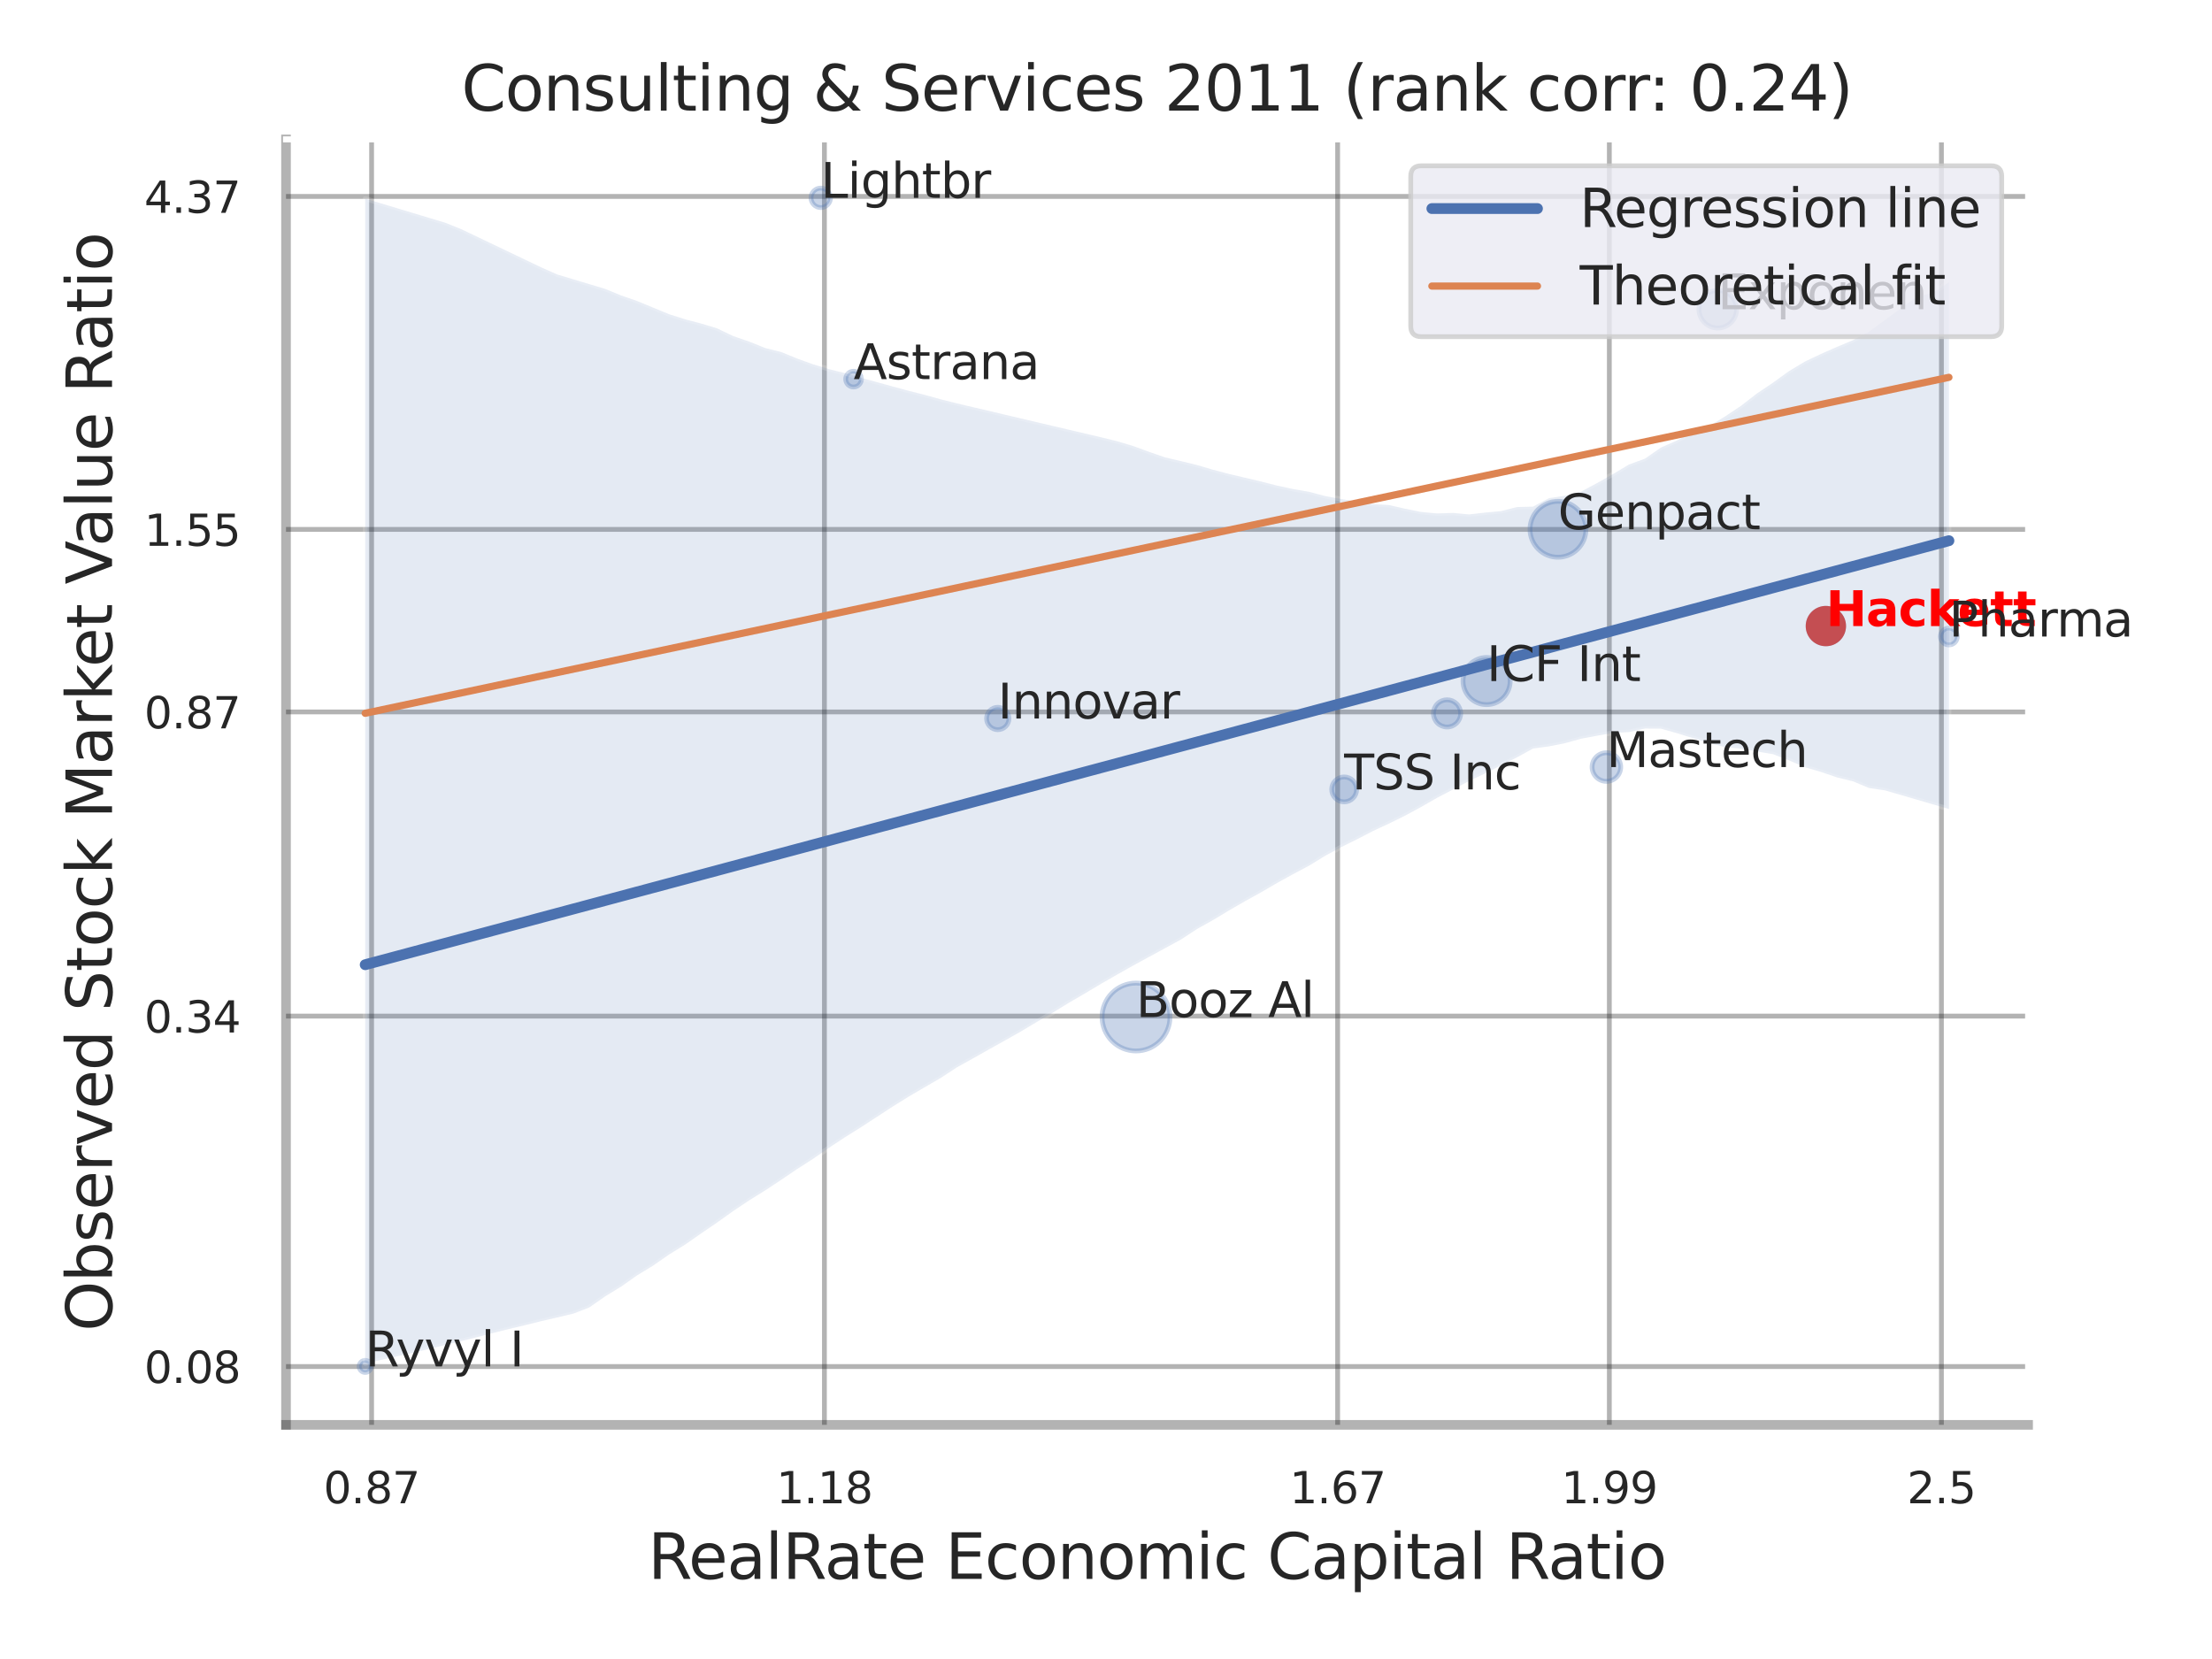 <?xml version="1.0" encoding="utf-8" standalone="no"?>
<!DOCTYPE svg PUBLIC "-//W3C//DTD SVG 1.1//EN"
  "http://www.w3.org/Graphics/SVG/1.1/DTD/svg11.dtd">
<svg xmlns:xlink="http://www.w3.org/1999/xlink" width="460.8pt" height="345.6pt" viewBox="0 0 460.8 345.6" xmlns="http://www.w3.org/2000/svg" version="1.1">
 <defs>
  <style type="text/css">*{stroke-linejoin: round; stroke-linecap: butt}</style>
 </defs>
 <g id="figure_1">
  <g id="patch_1">
   <path d="M 0 345.6 
L 460.8 345.6 
L 460.8 0 
L 0 0 
z
" style="fill: #ffffff"/>
  </g>
  <g id="axes_1">
   <g id="patch_2">
    <path d="M 59.58 296.82 
L 422.493 296.82 
L 422.493 29.04 
L 59.58 29.04 
z
" style="fill: #ffffff"/>
   </g>
   <g id="matplotlib.axis_1">
    <g id="xtick_1">
     <g id="line2d_1">
      <path d="M 77.409 296.82 
L 77.409 29.04 
" clip-path="url(#p61029abefb)" style="fill: none; stroke: #000000; stroke-opacity: 0.3; stroke-linecap: round"/>
     </g>
     <g id="text_1">
      <!-- 0.87 -->
      <g style="fill: #262626" transform="translate(67.39 313.159) scale(0.09 -0.09)">
       <defs>
        <path id="DejaVuSans-30" d="M 2034 4250 
Q 1547 4250 1301 3770 
Q 1056 3291 1056 2328 
Q 1056 1369 1301 889 
Q 1547 409 2034 409 
Q 2525 409 2770 889 
Q 3016 1369 3016 2328 
Q 3016 3291 2770 3770 
Q 2525 4250 2034 4250 
z
M 2034 4750 
Q 2819 4750 3233 4129 
Q 3647 3509 3647 2328 
Q 3647 1150 3233 529 
Q 2819 -91 2034 -91 
Q 1250 -91 836 529 
Q 422 1150 422 2328 
Q 422 3509 836 4129 
Q 1250 4750 2034 4750 
z
" transform="scale(0.016)"/>
        <path id="DejaVuSans-2e" d="M 684 794 
L 1344 794 
L 1344 0 
L 684 0 
L 684 794 
z
" transform="scale(0.016)"/>
        <path id="DejaVuSans-38" d="M 2034 2216 
Q 1584 2216 1326 1975 
Q 1069 1734 1069 1313 
Q 1069 891 1326 650 
Q 1584 409 2034 409 
Q 2484 409 2743 651 
Q 3003 894 3003 1313 
Q 3003 1734 2745 1975 
Q 2488 2216 2034 2216 
z
M 1403 2484 
Q 997 2584 770 2862 
Q 544 3141 544 3541 
Q 544 4100 942 4425 
Q 1341 4750 2034 4750 
Q 2731 4750 3128 4425 
Q 3525 4100 3525 3541 
Q 3525 3141 3298 2862 
Q 3072 2584 2669 2484 
Q 3125 2378 3379 2068 
Q 3634 1759 3634 1313 
Q 3634 634 3220 271 
Q 2806 -91 2034 -91 
Q 1263 -91 848 271 
Q 434 634 434 1313 
Q 434 1759 690 2068 
Q 947 2378 1403 2484 
z
M 1172 3481 
Q 1172 3119 1398 2916 
Q 1625 2713 2034 2713 
Q 2441 2713 2670 2916 
Q 2900 3119 2900 3481 
Q 2900 3844 2670 4047 
Q 2441 4250 2034 4250 
Q 1625 4250 1398 4047 
Q 1172 3844 1172 3481 
z
" transform="scale(0.016)"/>
        <path id="DejaVuSans-37" d="M 525 4666 
L 3525 4666 
L 3525 4397 
L 1831 0 
L 1172 0 
L 2766 4134 
L 525 4134 
L 525 4666 
z
" transform="scale(0.016)"/>
       </defs>
       <use xlink:href="#DejaVuSans-30"/>
       <use xlink:href="#DejaVuSans-2e" x="63.623"/>
       <use xlink:href="#DejaVuSans-38" x="95.41"/>
       <use xlink:href="#DejaVuSans-37" x="159.033"/>
      </g>
     </g>
    </g>
    <g id="xtick_2">
     <g id="line2d_2">
      <path d="M 171.742 296.82 
L 171.742 29.04 
" clip-path="url(#p61029abefb)" style="fill: none; stroke: #000000; stroke-opacity: 0.3; stroke-linecap: round"/>
     </g>
     <g id="text_2">
      <!-- 1.18 -->
      <g style="fill: #262626" transform="translate(161.723 313.159) scale(0.09 -0.09)">
       <defs>
        <path id="DejaVuSans-31" d="M 794 531 
L 1825 531 
L 1825 4091 
L 703 3866 
L 703 4441 
L 1819 4666 
L 2450 4666 
L 2450 531 
L 3481 531 
L 3481 0 
L 794 0 
L 794 531 
z
" transform="scale(0.016)"/>
       </defs>
       <use xlink:href="#DejaVuSans-31"/>
       <use xlink:href="#DejaVuSans-2e" x="63.623"/>
       <use xlink:href="#DejaVuSans-31" x="95.41"/>
       <use xlink:href="#DejaVuSans-38" x="159.033"/>
      </g>
     </g>
    </g>
    <g id="xtick_3">
     <g id="line2d_3">
      <path d="M 278.653 296.82 
L 278.653 29.04 
" clip-path="url(#p61029abefb)" style="fill: none; stroke: #000000; stroke-opacity: 0.3; stroke-linecap: round"/>
     </g>
     <g id="text_3">
      <!-- 1.67 -->
      <g style="fill: #262626" transform="translate(268.634 313.159) scale(0.09 -0.09)">
       <defs>
        <path id="DejaVuSans-36" d="M 2113 2584 
Q 1688 2584 1439 2293 
Q 1191 2003 1191 1497 
Q 1191 994 1439 701 
Q 1688 409 2113 409 
Q 2538 409 2786 701 
Q 3034 994 3034 1497 
Q 3034 2003 2786 2293 
Q 2538 2584 2113 2584 
z
M 3366 4563 
L 3366 3988 
Q 3128 4100 2886 4159 
Q 2644 4219 2406 4219 
Q 1781 4219 1451 3797 
Q 1122 3375 1075 2522 
Q 1259 2794 1537 2939 
Q 1816 3084 2150 3084 
Q 2853 3084 3261 2657 
Q 3669 2231 3669 1497 
Q 3669 778 3244 343 
Q 2819 -91 2113 -91 
Q 1303 -91 875 529 
Q 447 1150 447 2328 
Q 447 3434 972 4092 
Q 1497 4750 2381 4750 
Q 2619 4750 2861 4703 
Q 3103 4656 3366 4563 
z
" transform="scale(0.016)"/>
       </defs>
       <use xlink:href="#DejaVuSans-31"/>
       <use xlink:href="#DejaVuSans-2e" x="63.623"/>
       <use xlink:href="#DejaVuSans-36" x="95.41"/>
       <use xlink:href="#DejaVuSans-37" x="159.033"/>
      </g>
     </g>
    </g>
    <g id="xtick_4">
     <g id="line2d_4">
      <path d="M 335.253 296.82 
L 335.253 29.04 
" clip-path="url(#p61029abefb)" style="fill: none; stroke: #000000; stroke-opacity: 0.3; stroke-linecap: round"/>
     </g>
     <g id="text_4">
      <!-- 1.99 -->
      <g style="fill: #262626" transform="translate(325.234 313.159) scale(0.09 -0.09)">
       <defs>
        <path id="DejaVuSans-39" d="M 703 97 
L 703 672 
Q 941 559 1184 500 
Q 1428 441 1663 441 
Q 2288 441 2617 861 
Q 2947 1281 2994 2138 
Q 2813 1869 2534 1725 
Q 2256 1581 1919 1581 
Q 1219 1581 811 2004 
Q 403 2428 403 3163 
Q 403 3881 828 4315 
Q 1253 4750 1959 4750 
Q 2769 4750 3195 4129 
Q 3622 3509 3622 2328 
Q 3622 1225 3098 567 
Q 2575 -91 1691 -91 
Q 1453 -91 1209 -44 
Q 966 3 703 97 
z
M 1959 2075 
Q 2384 2075 2632 2365 
Q 2881 2656 2881 3163 
Q 2881 3666 2632 3958 
Q 2384 4250 1959 4250 
Q 1534 4250 1286 3958 
Q 1038 3666 1038 3163 
Q 1038 2656 1286 2365 
Q 1534 2075 1959 2075 
z
" transform="scale(0.016)"/>
       </defs>
       <use xlink:href="#DejaVuSans-31"/>
       <use xlink:href="#DejaVuSans-2e" x="63.623"/>
       <use xlink:href="#DejaVuSans-39" x="95.41"/>
       <use xlink:href="#DejaVuSans-39" x="159.033"/>
      </g>
     </g>
    </g>
    <g id="xtick_5">
     <g id="line2d_5">
      <path d="M 404.431 296.82 
L 404.431 29.04 
" clip-path="url(#p61029abefb)" style="fill: none; stroke: #000000; stroke-opacity: 0.3; stroke-linecap: round"/>
     </g>
     <g id="text_5">
      <!-- 2.5 -->
      <g style="fill: #262626" transform="translate(397.274 313.159) scale(0.09 -0.09)">
       <defs>
        <path id="DejaVuSans-32" d="M 1228 531 
L 3431 531 
L 3431 0 
L 469 0 
L 469 531 
Q 828 903 1448 1529 
Q 2069 2156 2228 2338 
Q 2531 2678 2651 2914 
Q 2772 3150 2772 3378 
Q 2772 3750 2511 3984 
Q 2250 4219 1831 4219 
Q 1534 4219 1204 4116 
Q 875 4013 500 3803 
L 500 4441 
Q 881 4594 1212 4672 
Q 1544 4750 1819 4750 
Q 2544 4750 2975 4387 
Q 3406 4025 3406 3419 
Q 3406 3131 3298 2873 
Q 3191 2616 2906 2266 
Q 2828 2175 2409 1742 
Q 1991 1309 1228 531 
z
" transform="scale(0.016)"/>
        <path id="DejaVuSans-35" d="M 691 4666 
L 3169 4666 
L 3169 4134 
L 1269 4134 
L 1269 2991 
Q 1406 3038 1543 3061 
Q 1681 3084 1819 3084 
Q 2600 3084 3056 2656 
Q 3513 2228 3513 1497 
Q 3513 744 3044 326 
Q 2575 -91 1722 -91 
Q 1428 -91 1123 -41 
Q 819 9 494 109 
L 494 744 
Q 775 591 1075 516 
Q 1375 441 1709 441 
Q 2250 441 2565 725 
Q 2881 1009 2881 1497 
Q 2881 1984 2565 2268 
Q 2250 2553 1709 2553 
Q 1456 2553 1204 2497 
Q 953 2441 691 2322 
L 691 4666 
z
" transform="scale(0.016)"/>
       </defs>
       <use xlink:href="#DejaVuSans-32"/>
       <use xlink:href="#DejaVuSans-2e" x="63.623"/>
       <use xlink:href="#DejaVuSans-35" x="95.41"/>
      </g>
     </g>
    </g>
    <g id="xtick_6"/>
    <g id="xtick_7"/>
    <g id="xtick_8"/>
    <g id="text_6">
     <!-- RealRate Economic Capital Ratio -->
     <g style="fill: #262626" transform="translate(134.983 328.908) scale(0.13 -0.13)">
      <defs>
       <path id="DejaVuSans-52" d="M 2841 2188 
Q 3044 2119 3236 1894 
Q 3428 1669 3622 1275 
L 4263 0 
L 3584 0 
L 2988 1197 
Q 2756 1666 2539 1819 
Q 2322 1972 1947 1972 
L 1259 1972 
L 1259 0 
L 628 0 
L 628 4666 
L 2053 4666 
Q 2853 4666 3247 4331 
Q 3641 3997 3641 3322 
Q 3641 2881 3436 2590 
Q 3231 2300 2841 2188 
z
M 1259 4147 
L 1259 2491 
L 2053 2491 
Q 2509 2491 2742 2702 
Q 2975 2913 2975 3322 
Q 2975 3731 2742 3939 
Q 2509 4147 2053 4147 
L 1259 4147 
z
" transform="scale(0.016)"/>
       <path id="DejaVuSans-65" d="M 3597 1894 
L 3597 1613 
L 953 1613 
Q 991 1019 1311 708 
Q 1631 397 2203 397 
Q 2534 397 2845 478 
Q 3156 559 3463 722 
L 3463 178 
Q 3153 47 2828 -22 
Q 2503 -91 2169 -91 
Q 1331 -91 842 396 
Q 353 884 353 1716 
Q 353 2575 817 3079 
Q 1281 3584 2069 3584 
Q 2775 3584 3186 3129 
Q 3597 2675 3597 1894 
z
M 3022 2063 
Q 3016 2534 2758 2815 
Q 2500 3097 2075 3097 
Q 1594 3097 1305 2825 
Q 1016 2553 972 2059 
L 3022 2063 
z
" transform="scale(0.016)"/>
       <path id="DejaVuSans-61" d="M 2194 1759 
Q 1497 1759 1228 1600 
Q 959 1441 959 1056 
Q 959 750 1161 570 
Q 1363 391 1709 391 
Q 2188 391 2477 730 
Q 2766 1069 2766 1631 
L 2766 1759 
L 2194 1759 
z
M 3341 1997 
L 3341 0 
L 2766 0 
L 2766 531 
Q 2569 213 2275 61 
Q 1981 -91 1556 -91 
Q 1019 -91 701 211 
Q 384 513 384 1019 
Q 384 1609 779 1909 
Q 1175 2209 1959 2209 
L 2766 2209 
L 2766 2266 
Q 2766 2663 2505 2880 
Q 2244 3097 1772 3097 
Q 1472 3097 1187 3025 
Q 903 2953 641 2809 
L 641 3341 
Q 956 3463 1253 3523 
Q 1550 3584 1831 3584 
Q 2591 3584 2966 3190 
Q 3341 2797 3341 1997 
z
" transform="scale(0.016)"/>
       <path id="DejaVuSans-6c" d="M 603 4863 
L 1178 4863 
L 1178 0 
L 603 0 
L 603 4863 
z
" transform="scale(0.016)"/>
       <path id="DejaVuSans-74" d="M 1172 4494 
L 1172 3500 
L 2356 3500 
L 2356 3053 
L 1172 3053 
L 1172 1153 
Q 1172 725 1289 603 
Q 1406 481 1766 481 
L 2356 481 
L 2356 0 
L 1766 0 
Q 1100 0 847 248 
Q 594 497 594 1153 
L 594 3053 
L 172 3053 
L 172 3500 
L 594 3500 
L 594 4494 
L 1172 4494 
z
" transform="scale(0.016)"/>
       <path id="DejaVuSans-20" transform="scale(0.016)"/>
       <path id="DejaVuSans-45" d="M 628 4666 
L 3578 4666 
L 3578 4134 
L 1259 4134 
L 1259 2753 
L 3481 2753 
L 3481 2222 
L 1259 2222 
L 1259 531 
L 3634 531 
L 3634 0 
L 628 0 
L 628 4666 
z
" transform="scale(0.016)"/>
       <path id="DejaVuSans-63" d="M 3122 3366 
L 3122 2828 
Q 2878 2963 2633 3030 
Q 2388 3097 2138 3097 
Q 1578 3097 1268 2742 
Q 959 2388 959 1747 
Q 959 1106 1268 751 
Q 1578 397 2138 397 
Q 2388 397 2633 464 
Q 2878 531 3122 666 
L 3122 134 
Q 2881 22 2623 -34 
Q 2366 -91 2075 -91 
Q 1284 -91 818 406 
Q 353 903 353 1747 
Q 353 2603 823 3093 
Q 1294 3584 2113 3584 
Q 2378 3584 2631 3529 
Q 2884 3475 3122 3366 
z
" transform="scale(0.016)"/>
       <path id="DejaVuSans-6f" d="M 1959 3097 
Q 1497 3097 1228 2736 
Q 959 2375 959 1747 
Q 959 1119 1226 758 
Q 1494 397 1959 397 
Q 2419 397 2687 759 
Q 2956 1122 2956 1747 
Q 2956 2369 2687 2733 
Q 2419 3097 1959 3097 
z
M 1959 3584 
Q 2709 3584 3137 3096 
Q 3566 2609 3566 1747 
Q 3566 888 3137 398 
Q 2709 -91 1959 -91 
Q 1206 -91 779 398 
Q 353 888 353 1747 
Q 353 2609 779 3096 
Q 1206 3584 1959 3584 
z
" transform="scale(0.016)"/>
       <path id="DejaVuSans-6e" d="M 3513 2113 
L 3513 0 
L 2938 0 
L 2938 2094 
Q 2938 2591 2744 2837 
Q 2550 3084 2163 3084 
Q 1697 3084 1428 2787 
Q 1159 2491 1159 1978 
L 1159 0 
L 581 0 
L 581 3500 
L 1159 3500 
L 1159 2956 
Q 1366 3272 1645 3428 
Q 1925 3584 2291 3584 
Q 2894 3584 3203 3211 
Q 3513 2838 3513 2113 
z
" transform="scale(0.016)"/>
       <path id="DejaVuSans-6d" d="M 3328 2828 
Q 3544 3216 3844 3400 
Q 4144 3584 4550 3584 
Q 5097 3584 5394 3201 
Q 5691 2819 5691 2113 
L 5691 0 
L 5113 0 
L 5113 2094 
Q 5113 2597 4934 2840 
Q 4756 3084 4391 3084 
Q 3944 3084 3684 2787 
Q 3425 2491 3425 1978 
L 3425 0 
L 2847 0 
L 2847 2094 
Q 2847 2600 2669 2842 
Q 2491 3084 2119 3084 
Q 1678 3084 1418 2786 
Q 1159 2488 1159 1978 
L 1159 0 
L 581 0 
L 581 3500 
L 1159 3500 
L 1159 2956 
Q 1356 3278 1631 3431 
Q 1906 3584 2284 3584 
Q 2666 3584 2933 3390 
Q 3200 3197 3328 2828 
z
" transform="scale(0.016)"/>
       <path id="DejaVuSans-69" d="M 603 3500 
L 1178 3500 
L 1178 0 
L 603 0 
L 603 3500 
z
M 603 4863 
L 1178 4863 
L 1178 4134 
L 603 4134 
L 603 4863 
z
" transform="scale(0.016)"/>
       <path id="DejaVuSans-43" d="M 4122 4306 
L 4122 3641 
Q 3803 3938 3442 4084 
Q 3081 4231 2675 4231 
Q 1875 4231 1450 3742 
Q 1025 3253 1025 2328 
Q 1025 1406 1450 917 
Q 1875 428 2675 428 
Q 3081 428 3442 575 
Q 3803 722 4122 1019 
L 4122 359 
Q 3791 134 3420 21 
Q 3050 -91 2638 -91 
Q 1578 -91 968 557 
Q 359 1206 359 2328 
Q 359 3453 968 4101 
Q 1578 4750 2638 4750 
Q 3056 4750 3426 4639 
Q 3797 4528 4122 4306 
z
" transform="scale(0.016)"/>
       <path id="DejaVuSans-70" d="M 1159 525 
L 1159 -1331 
L 581 -1331 
L 581 3500 
L 1159 3500 
L 1159 2969 
Q 1341 3281 1617 3432 
Q 1894 3584 2278 3584 
Q 2916 3584 3314 3078 
Q 3713 2572 3713 1747 
Q 3713 922 3314 415 
Q 2916 -91 2278 -91 
Q 1894 -91 1617 61 
Q 1341 213 1159 525 
z
M 3116 1747 
Q 3116 2381 2855 2742 
Q 2594 3103 2138 3103 
Q 1681 3103 1420 2742 
Q 1159 2381 1159 1747 
Q 1159 1113 1420 752 
Q 1681 391 2138 391 
Q 2594 391 2855 752 
Q 3116 1113 3116 1747 
z
" transform="scale(0.016)"/>
      </defs>
      <use xlink:href="#DejaVuSans-52"/>
      <use xlink:href="#DejaVuSans-65" x="64.982"/>
      <use xlink:href="#DejaVuSans-61" x="126.506"/>
      <use xlink:href="#DejaVuSans-6c" x="187.785"/>
      <use xlink:href="#DejaVuSans-52" x="215.568"/>
      <use xlink:href="#DejaVuSans-61" x="282.801"/>
      <use xlink:href="#DejaVuSans-74" x="344.08"/>
      <use xlink:href="#DejaVuSans-65" x="383.289"/>
      <use xlink:href="#DejaVuSans-20" x="444.812"/>
      <use xlink:href="#DejaVuSans-45" x="476.6"/>
      <use xlink:href="#DejaVuSans-63" x="539.783"/>
      <use xlink:href="#DejaVuSans-6f" x="594.764"/>
      <use xlink:href="#DejaVuSans-6e" x="655.945"/>
      <use xlink:href="#DejaVuSans-6f" x="719.324"/>
      <use xlink:href="#DejaVuSans-6d" x="780.506"/>
      <use xlink:href="#DejaVuSans-69" x="877.918"/>
      <use xlink:href="#DejaVuSans-63" x="905.701"/>
      <use xlink:href="#DejaVuSans-20" x="960.682"/>
      <use xlink:href="#DejaVuSans-43" x="992.469"/>
      <use xlink:href="#DejaVuSans-61" x="1062.293"/>
      <use xlink:href="#DejaVuSans-70" x="1123.572"/>
      <use xlink:href="#DejaVuSans-69" x="1187.049"/>
      <use xlink:href="#DejaVuSans-74" x="1214.832"/>
      <use xlink:href="#DejaVuSans-61" x="1254.041"/>
      <use xlink:href="#DejaVuSans-6c" x="1315.32"/>
      <use xlink:href="#DejaVuSans-20" x="1343.104"/>
      <use xlink:href="#DejaVuSans-52" x="1374.891"/>
      <use xlink:href="#DejaVuSans-61" x="1442.123"/>
      <use xlink:href="#DejaVuSans-74" x="1503.402"/>
      <use xlink:href="#DejaVuSans-69" x="1542.611"/>
      <use xlink:href="#DejaVuSans-6f" x="1570.395"/>
     </g>
    </g>
   </g>
   <g id="matplotlib.axis_2">
    <g id="ytick_1">
     <g id="line2d_6">
      <path d="M 59.58 284.674 
L 422.493 284.674 
" clip-path="url(#p61029abefb)" style="fill: none; stroke: #000000; stroke-opacity: 0.3; stroke-linecap: round"/>
     </g>
     <g id="text_7">
      <!-- 0.08 -->
      <g style="fill: #262626" transform="translate(30.041 288.094) scale(0.09 -0.09)">
       <use xlink:href="#DejaVuSans-30"/>
       <use xlink:href="#DejaVuSans-2e" x="63.623"/>
       <use xlink:href="#DejaVuSans-30" x="95.41"/>
       <use xlink:href="#DejaVuSans-38" x="159.033"/>
      </g>
     </g>
    </g>
    <g id="ytick_2">
     <g id="line2d_7">
      <path d="M 59.58 211.674 
L 422.493 211.674 
" clip-path="url(#p61029abefb)" style="fill: none; stroke: #000000; stroke-opacity: 0.3; stroke-linecap: round"/>
     </g>
     <g id="text_8">
      <!-- 0.34 -->
      <g style="fill: #262626" transform="translate(30.041 215.093) scale(0.09 -0.09)">
       <defs>
        <path id="DejaVuSans-33" d="M 2597 2516 
Q 3050 2419 3304 2112 
Q 3559 1806 3559 1356 
Q 3559 666 3084 287 
Q 2609 -91 1734 -91 
Q 1441 -91 1130 -33 
Q 819 25 488 141 
L 488 750 
Q 750 597 1062 519 
Q 1375 441 1716 441 
Q 2309 441 2620 675 
Q 2931 909 2931 1356 
Q 2931 1769 2642 2001 
Q 2353 2234 1838 2234 
L 1294 2234 
L 1294 2753 
L 1863 2753 
Q 2328 2753 2575 2939 
Q 2822 3125 2822 3475 
Q 2822 3834 2567 4026 
Q 2313 4219 1838 4219 
Q 1578 4219 1281 4162 
Q 984 4106 628 3988 
L 628 4550 
Q 988 4650 1302 4700 
Q 1616 4750 1894 4750 
Q 2613 4750 3031 4423 
Q 3450 4097 3450 3541 
Q 3450 3153 3228 2886 
Q 3006 2619 2597 2516 
z
" transform="scale(0.016)"/>
        <path id="DejaVuSans-34" d="M 2419 4116 
L 825 1625 
L 2419 1625 
L 2419 4116 
z
M 2253 4666 
L 3047 4666 
L 3047 1625 
L 3713 1625 
L 3713 1100 
L 3047 1100 
L 3047 0 
L 2419 0 
L 2419 1100 
L 313 1100 
L 313 1709 
L 2253 4666 
z
" transform="scale(0.016)"/>
       </defs>
       <use xlink:href="#DejaVuSans-30"/>
       <use xlink:href="#DejaVuSans-2e" x="63.623"/>
       <use xlink:href="#DejaVuSans-33" x="95.41"/>
       <use xlink:href="#DejaVuSans-34" x="159.033"/>
      </g>
     </g>
    </g>
    <g id="ytick_3">
     <g id="line2d_8">
      <path d="M 59.58 148.307 
L 422.493 148.307 
" clip-path="url(#p61029abefb)" style="fill: none; stroke: #000000; stroke-opacity: 0.3; stroke-linecap: round"/>
     </g>
     <g id="text_9">
      <!-- 0.87 -->
      <g style="fill: #262626" transform="translate(30.041 151.726) scale(0.09 -0.09)">
       <use xlink:href="#DejaVuSans-30"/>
       <use xlink:href="#DejaVuSans-2e" x="63.623"/>
       <use xlink:href="#DejaVuSans-38" x="95.41"/>
       <use xlink:href="#DejaVuSans-37" x="159.033"/>
      </g>
     </g>
    </g>
    <g id="ytick_4">
     <g id="line2d_9">
      <path d="M 59.58 110.287 
L 422.493 110.287 
" clip-path="url(#p61029abefb)" style="fill: none; stroke: #000000; stroke-opacity: 0.3; stroke-linecap: round"/>
     </g>
     <g id="text_10">
      <!-- 1.55 -->
      <g style="fill: #262626" transform="translate(30.041 113.707) scale(0.09 -0.09)">
       <use xlink:href="#DejaVuSans-31"/>
       <use xlink:href="#DejaVuSans-2e" x="63.623"/>
       <use xlink:href="#DejaVuSans-35" x="95.41"/>
       <use xlink:href="#DejaVuSans-35" x="159.033"/>
      </g>
     </g>
    </g>
    <g id="ytick_5">
     <g id="line2d_10">
      <path d="M 59.58 40.918 
L 422.493 40.918 
" clip-path="url(#p61029abefb)" style="fill: none; stroke: #000000; stroke-opacity: 0.3; stroke-linecap: round"/>
     </g>
     <g id="text_11">
      <!-- 4.37 -->
      <g style="fill: #262626" transform="translate(30.041 44.337) scale(0.09 -0.09)">
       <use xlink:href="#DejaVuSans-34"/>
       <use xlink:href="#DejaVuSans-2e" x="63.623"/>
       <use xlink:href="#DejaVuSans-33" x="95.41"/>
       <use xlink:href="#DejaVuSans-37" x="159.033"/>
      </g>
     </g>
    </g>
    <g id="ytick_6"/>
    <g id="ytick_7"/>
    <g id="text_12">
     <!-- Observed Stock Market Value Ratio -->
     <g style="fill: #262626" transform="translate(23.337 277.332) rotate(-90) scale(0.13 -0.13)">
      <defs>
       <path id="DejaVuSans-4f" d="M 2522 4238 
Q 1834 4238 1429 3725 
Q 1025 3213 1025 2328 
Q 1025 1447 1429 934 
Q 1834 422 2522 422 
Q 3209 422 3611 934 
Q 4013 1447 4013 2328 
Q 4013 3213 3611 3725 
Q 3209 4238 2522 4238 
z
M 2522 4750 
Q 3503 4750 4090 4092 
Q 4678 3434 4678 2328 
Q 4678 1225 4090 567 
Q 3503 -91 2522 -91 
Q 1538 -91 948 565 
Q 359 1222 359 2328 
Q 359 3434 948 4092 
Q 1538 4750 2522 4750 
z
" transform="scale(0.016)"/>
       <path id="DejaVuSans-62" d="M 3116 1747 
Q 3116 2381 2855 2742 
Q 2594 3103 2138 3103 
Q 1681 3103 1420 2742 
Q 1159 2381 1159 1747 
Q 1159 1113 1420 752 
Q 1681 391 2138 391 
Q 2594 391 2855 752 
Q 3116 1113 3116 1747 
z
M 1159 2969 
Q 1341 3281 1617 3432 
Q 1894 3584 2278 3584 
Q 2916 3584 3314 3078 
Q 3713 2572 3713 1747 
Q 3713 922 3314 415 
Q 2916 -91 2278 -91 
Q 1894 -91 1617 61 
Q 1341 213 1159 525 
L 1159 0 
L 581 0 
L 581 4863 
L 1159 4863 
L 1159 2969 
z
" transform="scale(0.016)"/>
       <path id="DejaVuSans-73" d="M 2834 3397 
L 2834 2853 
Q 2591 2978 2328 3040 
Q 2066 3103 1784 3103 
Q 1356 3103 1142 2972 
Q 928 2841 928 2578 
Q 928 2378 1081 2264 
Q 1234 2150 1697 2047 
L 1894 2003 
Q 2506 1872 2764 1633 
Q 3022 1394 3022 966 
Q 3022 478 2636 193 
Q 2250 -91 1575 -91 
Q 1294 -91 989 -36 
Q 684 19 347 128 
L 347 722 
Q 666 556 975 473 
Q 1284 391 1588 391 
Q 1994 391 2212 530 
Q 2431 669 2431 922 
Q 2431 1156 2273 1281 
Q 2116 1406 1581 1522 
L 1381 1569 
Q 847 1681 609 1914 
Q 372 2147 372 2553 
Q 372 3047 722 3315 
Q 1072 3584 1716 3584 
Q 2034 3584 2315 3537 
Q 2597 3491 2834 3397 
z
" transform="scale(0.016)"/>
       <path id="DejaVuSans-72" d="M 2631 2963 
Q 2534 3019 2420 3045 
Q 2306 3072 2169 3072 
Q 1681 3072 1420 2755 
Q 1159 2438 1159 1844 
L 1159 0 
L 581 0 
L 581 3500 
L 1159 3500 
L 1159 2956 
Q 1341 3275 1631 3429 
Q 1922 3584 2338 3584 
Q 2397 3584 2469 3576 
Q 2541 3569 2628 3553 
L 2631 2963 
z
" transform="scale(0.016)"/>
       <path id="DejaVuSans-76" d="M 191 3500 
L 800 3500 
L 1894 563 
L 2988 3500 
L 3597 3500 
L 2284 0 
L 1503 0 
L 191 3500 
z
" transform="scale(0.016)"/>
       <path id="DejaVuSans-64" d="M 2906 2969 
L 2906 4863 
L 3481 4863 
L 3481 0 
L 2906 0 
L 2906 525 
Q 2725 213 2448 61 
Q 2172 -91 1784 -91 
Q 1150 -91 751 415 
Q 353 922 353 1747 
Q 353 2572 751 3078 
Q 1150 3584 1784 3584 
Q 2172 3584 2448 3432 
Q 2725 3281 2906 2969 
z
M 947 1747 
Q 947 1113 1208 752 
Q 1469 391 1925 391 
Q 2381 391 2643 752 
Q 2906 1113 2906 1747 
Q 2906 2381 2643 2742 
Q 2381 3103 1925 3103 
Q 1469 3103 1208 2742 
Q 947 2381 947 1747 
z
" transform="scale(0.016)"/>
       <path id="DejaVuSans-53" d="M 3425 4513 
L 3425 3897 
Q 3066 4069 2747 4153 
Q 2428 4238 2131 4238 
Q 1616 4238 1336 4038 
Q 1056 3838 1056 3469 
Q 1056 3159 1242 3001 
Q 1428 2844 1947 2747 
L 2328 2669 
Q 3034 2534 3370 2195 
Q 3706 1856 3706 1288 
Q 3706 609 3251 259 
Q 2797 -91 1919 -91 
Q 1588 -91 1214 -16 
Q 841 59 441 206 
L 441 856 
Q 825 641 1194 531 
Q 1563 422 1919 422 
Q 2459 422 2753 634 
Q 3047 847 3047 1241 
Q 3047 1584 2836 1778 
Q 2625 1972 2144 2069 
L 1759 2144 
Q 1053 2284 737 2584 
Q 422 2884 422 3419 
Q 422 4038 858 4394 
Q 1294 4750 2059 4750 
Q 2388 4750 2728 4690 
Q 3069 4631 3425 4513 
z
" transform="scale(0.016)"/>
       <path id="DejaVuSans-6b" d="M 581 4863 
L 1159 4863 
L 1159 1991 
L 2875 3500 
L 3609 3500 
L 1753 1863 
L 3688 0 
L 2938 0 
L 1159 1709 
L 1159 0 
L 581 0 
L 581 4863 
z
" transform="scale(0.016)"/>
       <path id="DejaVuSans-4d" d="M 628 4666 
L 1569 4666 
L 2759 1491 
L 3956 4666 
L 4897 4666 
L 4897 0 
L 4281 0 
L 4281 4097 
L 3078 897 
L 2444 897 
L 1241 4097 
L 1241 0 
L 628 0 
L 628 4666 
z
" transform="scale(0.016)"/>
       <path id="DejaVuSans-56" d="M 1831 0 
L 50 4666 
L 709 4666 
L 2188 738 
L 3669 4666 
L 4325 4666 
L 2547 0 
L 1831 0 
z
" transform="scale(0.016)"/>
       <path id="DejaVuSans-75" d="M 544 1381 
L 544 3500 
L 1119 3500 
L 1119 1403 
Q 1119 906 1312 657 
Q 1506 409 1894 409 
Q 2359 409 2629 706 
Q 2900 1003 2900 1516 
L 2900 3500 
L 3475 3500 
L 3475 0 
L 2900 0 
L 2900 538 
Q 2691 219 2414 64 
Q 2138 -91 1772 -91 
Q 1169 -91 856 284 
Q 544 659 544 1381 
z
M 1991 3584 
L 1991 3584 
z
" transform="scale(0.016)"/>
      </defs>
      <use xlink:href="#DejaVuSans-4f"/>
      <use xlink:href="#DejaVuSans-62" x="78.711"/>
      <use xlink:href="#DejaVuSans-73" x="142.188"/>
      <use xlink:href="#DejaVuSans-65" x="194.287"/>
      <use xlink:href="#DejaVuSans-72" x="255.811"/>
      <use xlink:href="#DejaVuSans-76" x="296.924"/>
      <use xlink:href="#DejaVuSans-65" x="356.104"/>
      <use xlink:href="#DejaVuSans-64" x="417.627"/>
      <use xlink:href="#DejaVuSans-20" x="481.104"/>
      <use xlink:href="#DejaVuSans-53" x="512.891"/>
      <use xlink:href="#DejaVuSans-74" x="576.367"/>
      <use xlink:href="#DejaVuSans-6f" x="615.576"/>
      <use xlink:href="#DejaVuSans-63" x="676.758"/>
      <use xlink:href="#DejaVuSans-6b" x="731.738"/>
      <use xlink:href="#DejaVuSans-20" x="789.648"/>
      <use xlink:href="#DejaVuSans-4d" x="821.436"/>
      <use xlink:href="#DejaVuSans-61" x="907.715"/>
      <use xlink:href="#DejaVuSans-72" x="968.994"/>
      <use xlink:href="#DejaVuSans-6b" x="1010.107"/>
      <use xlink:href="#DejaVuSans-65" x="1064.393"/>
      <use xlink:href="#DejaVuSans-74" x="1125.916"/>
      <use xlink:href="#DejaVuSans-20" x="1165.125"/>
      <use xlink:href="#DejaVuSans-56" x="1196.912"/>
      <use xlink:href="#DejaVuSans-61" x="1257.57"/>
      <use xlink:href="#DejaVuSans-6c" x="1318.85"/>
      <use xlink:href="#DejaVuSans-75" x="1346.633"/>
      <use xlink:href="#DejaVuSans-65" x="1410.012"/>
      <use xlink:href="#DejaVuSans-20" x="1471.535"/>
      <use xlink:href="#DejaVuSans-52" x="1503.322"/>
      <use xlink:href="#DejaVuSans-61" x="1570.555"/>
      <use xlink:href="#DejaVuSans-74" x="1631.834"/>
      <use xlink:href="#DejaVuSans-69" x="1671.043"/>
      <use xlink:href="#DejaVuSans-6f" x="1698.826"/>
     </g>
    </g>
   </g>
   <g id="PathCollection_1">
    <path d="M 357.84 68.338 
C 358.88 68.338 359.877 67.925 360.613 67.189 
C 361.348 66.454 361.762 65.456 361.762 64.416 
C 361.762 63.376 361.348 62.378 360.613 61.643 
C 359.877 60.907 358.88 60.494 357.84 60.494 
C 356.8 60.494 355.802 60.907 355.066 61.643 
C 354.331 62.378 353.918 63.376 353.918 64.416 
C 353.918 65.456 354.331 66.454 355.066 67.189 
C 355.802 67.925 356.8 68.338 357.84 68.338 
z
" clip-path="url(#p61029abefb)" style="fill: #4c72b0; fill-opacity: 0.3; stroke: #4c72b0; stroke-opacity: 0.3"/>
    <path d="M 301.447 151.448 
C 302.199 151.448 302.921 151.149 303.452 150.618 
C 303.984 150.086 304.283 149.365 304.283 148.613 
C 304.283 147.861 303.984 147.139 303.452 146.608 
C 302.921 146.076 302.199 145.777 301.447 145.777 
C 300.695 145.777 299.974 146.076 299.442 146.608 
C 298.911 147.139 298.612 147.861 298.612 148.613 
C 298.612 149.365 298.911 150.086 299.442 150.618 
C 299.974 151.149 300.695 151.448 301.447 151.448 
z
" clip-path="url(#p61029abefb)" style="fill: #4c72b0; fill-opacity: 0.3; stroke: #4c72b0; stroke-opacity: 0.3"/>
    <path d="M 380.363 134.12 
C 381.345 134.12 382.286 133.73 382.98 133.036 
C 383.673 132.342 384.063 131.401 384.063 130.42 
C 384.063 129.439 383.673 128.497 382.98 127.803 
C 382.286 127.11 381.345 126.72 380.363 126.72 
C 379.382 126.72 378.441 127.11 377.747 127.803 
C 377.053 128.497 376.663 129.439 376.663 130.42 
C 376.663 131.401 377.053 132.342 377.747 133.036 
C 378.441 133.73 379.382 134.12 380.363 134.12 
z
" clip-path="url(#p61029abefb)" style="fill: #4c72b0; fill-opacity: 0.3; stroke: #4c72b0; stroke-opacity: 0.3"/>
    <path d="M 177.811 80.617 
C 178.246 80.617 178.662 80.445 178.969 80.138 
C 179.276 79.831 179.449 79.414 179.449 78.98 
C 179.449 78.545 179.276 78.129 178.969 77.821 
C 178.662 77.514 178.246 77.342 177.811 77.342 
C 177.377 77.342 176.96 77.514 176.653 77.821 
C 176.346 78.129 176.173 78.545 176.173 78.98 
C 176.173 79.414 176.346 79.831 176.653 80.138 
C 176.96 80.445 177.377 80.617 177.811 80.617 
z
" clip-path="url(#p61029abefb)" style="fill: #4c72b0; fill-opacity: 0.3; stroke: #4c72b0; stroke-opacity: 0.3"/>
    <path d="M 170.978 43.238 
C 171.516 43.238 172.031 43.025 172.411 42.645 
C 172.791 42.265 173.005 41.749 173.005 41.212 
C 173.005 40.674 172.791 40.159 172.411 39.779 
C 172.031 39.399 171.516 39.186 170.978 39.186 
C 170.441 39.186 169.925 39.399 169.546 39.779 
C 169.166 40.159 168.952 40.674 168.952 41.212 
C 168.952 41.749 169.166 42.265 169.546 42.645 
C 169.925 43.025 170.441 43.238 170.978 43.238 
z
" clip-path="url(#p61029abefb)" style="fill: #4c72b0; fill-opacity: 0.3; stroke: #4c72b0; stroke-opacity: 0.3"/>
    <path d="M 207.856 152.008 
C 208.474 152.008 209.067 151.762 209.505 151.325 
C 209.942 150.888 210.187 150.295 210.187 149.677 
C 210.187 149.058 209.942 148.465 209.505 148.028 
C 209.067 147.591 208.474 147.345 207.856 147.345 
C 207.238 147.345 206.645 147.591 206.208 148.028 
C 205.771 148.465 205.525 149.058 205.525 149.677 
C 205.525 150.295 205.771 150.888 206.208 151.325 
C 206.645 151.762 207.238 152.008 207.856 152.008 
z
" clip-path="url(#p61029abefb)" style="fill: #4c72b0; fill-opacity: 0.3; stroke: #4c72b0; stroke-opacity: 0.3"/>
    <path d="M 405.997 134.349 
C 406.462 134.349 406.908 134.164 407.237 133.835 
C 407.566 133.506 407.751 133.06 407.751 132.595 
C 407.751 132.13 407.566 131.684 407.237 131.355 
C 406.908 131.026 406.462 130.841 405.997 130.841 
C 405.532 130.841 405.085 131.026 404.756 131.355 
C 404.427 131.684 404.243 132.13 404.243 132.595 
C 404.243 133.06 404.427 133.506 404.756 133.835 
C 405.085 134.164 405.532 134.349 405.997 134.349 
z
" clip-path="url(#p61029abefb)" style="fill: #4c72b0; fill-opacity: 0.3; stroke: #4c72b0; stroke-opacity: 0.3"/>
    <path d="M 280.015 167.043 
C 280.703 167.043 281.364 166.77 281.851 166.283 
C 282.337 165.796 282.611 165.135 282.611 164.447 
C 282.611 163.758 282.337 163.098 281.851 162.611 
C 281.364 162.124 280.703 161.851 280.015 161.851 
C 279.326 161.851 278.666 162.124 278.179 162.611 
C 277.692 163.098 277.419 163.758 277.419 164.447 
C 277.419 165.135 277.692 165.796 278.179 166.283 
C 278.666 166.77 279.326 167.043 280.015 167.043 
z
" clip-path="url(#p61029abefb)" style="fill: #4c72b0; fill-opacity: 0.3; stroke: #4c72b0; stroke-opacity: 0.3"/>
    <path d="M 309.686 146.788 
C 310.988 146.788 312.237 146.271 313.158 145.35 
C 314.079 144.429 314.596 143.18 314.596 141.878 
C 314.596 140.576 314.079 139.327 313.158 138.406 
C 312.237 137.485 310.988 136.968 309.686 136.968 
C 308.384 136.968 307.135 137.485 306.214 138.406 
C 305.293 139.327 304.776 140.576 304.776 141.878 
C 304.776 143.18 305.293 144.429 306.214 145.35 
C 307.135 146.271 308.384 146.788 309.686 146.788 
z
" clip-path="url(#p61029abefb)" style="fill: #4c72b0; fill-opacity: 0.3; stroke: #4c72b0; stroke-opacity: 0.3"/>
    <path d="M 324.556 116.081 
C 326.101 116.081 327.583 115.467 328.676 114.374 
C 329.769 113.281 330.383 111.799 330.383 110.254 
C 330.383 108.709 329.769 107.226 328.676 106.134 
C 327.583 105.041 326.101 104.427 324.556 104.427 
C 323.01 104.427 321.528 105.041 320.436 106.134 
C 319.343 107.226 318.729 108.709 318.729 110.254 
C 318.729 111.799 319.343 113.281 320.436 114.374 
C 321.528 115.467 323.01 116.081 324.556 116.081 
z
" clip-path="url(#p61029abefb)" style="fill: #4c72b0; fill-opacity: 0.3; stroke: #4c72b0; stroke-opacity: 0.3"/>
    <path d="M 76.076 285.901 
C 76.408 285.901 76.727 285.769 76.962 285.534 
C 77.197 285.299 77.329 284.98 77.329 284.648 
C 77.329 284.316 77.197 283.997 76.962 283.762 
C 76.727 283.527 76.408 283.395 76.076 283.395 
C 75.744 283.395 75.425 283.527 75.19 283.762 
C 74.955 283.997 74.823 284.316 74.823 284.648 
C 74.823 284.98 74.955 285.299 75.19 285.534 
C 75.425 285.769 75.744 285.901 76.076 285.901 
z
" clip-path="url(#p61029abefb)" style="fill: #4c72b0; fill-opacity: 0.3; stroke: #4c72b0; stroke-opacity: 0.3"/>
    <path d="M 334.643 162.769 
C 335.433 162.769 336.191 162.455 336.75 161.896 
C 337.309 161.337 337.623 160.579 337.623 159.789 
C 337.623 158.999 337.309 158.241 336.75 157.682 
C 336.191 157.123 335.433 156.809 334.643 156.809 
C 333.853 156.809 333.095 157.123 332.536 157.682 
C 331.977 158.241 331.663 158.999 331.663 159.789 
C 331.663 160.579 331.977 161.337 332.536 161.896 
C 333.095 162.455 333.853 162.769 334.643 162.769 
z
" clip-path="url(#p61029abefb)" style="fill: #4c72b0; fill-opacity: 0.3; stroke: #4c72b0; stroke-opacity: 0.3"/>
    <path d="M 236.656 218.935 
C 238.531 218.935 240.33 218.19 241.656 216.864 
C 242.982 215.538 243.727 213.739 243.727 211.864 
C 243.727 209.988 242.982 208.19 241.656 206.864 
C 240.33 205.538 238.531 204.793 236.656 204.793 
C 234.781 204.793 232.982 205.538 231.656 206.864 
C 230.33 208.19 229.585 209.988 229.585 211.864 
C 229.585 213.739 230.33 215.538 231.656 216.864 
C 232.982 218.19 234.781 218.935 236.656 218.935 
z
" clip-path="url(#p61029abefb)" style="fill: #4c72b0; fill-opacity: 0.3; stroke: #4c72b0; stroke-opacity: 0.3"/>
   </g>
   <g id="PolyCollection_1">
    <defs>
     <path id="m93648edc32" d="M 76.076 -304.228 
L 76.076 -61.552 
L 79.409 -62.313 
L 82.741 -63.063 
L 86.074 -63.814 
L 89.406 -64.602 
L 92.739 -65.406 
L 96.071 -66.223 
L 99.404 -67.056 
L 102.736 -67.922 
L 106.069 -68.756 
L 109.401 -69.547 
L 112.734 -70.375 
L 116.066 -71.15 
L 119.399 -71.936 
L 122.731 -73.218 
L 126.064 -75.539 
L 129.397 -77.582 
L 132.729 -79.926 
L 136.062 -81.956 
L 139.394 -84.275 
L 142.727 -86.332 
L 146.059 -88.656 
L 149.392 -90.933 
L 152.724 -93.307 
L 156.057 -95.535 
L 159.389 -97.609 
L 162.722 -99.811 
L 166.054 -102.066 
L 169.387 -104.201 
L 172.719 -106.517 
L 176.052 -108.709 
L 179.385 -110.797 
L 182.717 -112.969 
L 186.05 -115.141 
L 189.382 -117.212 
L 192.715 -119.155 
L 196.047 -121.097 
L 199.38 -123.276 
L 202.712 -125.122 
L 206.045 -127.012 
L 209.377 -128.867 
L 212.71 -130.75 
L 216.042 -132.746 
L 219.375 -134.688 
L 222.707 -136.727 
L 226.04 -138.667 
L 229.373 -140.658 
L 232.705 -142.571 
L 236.038 -144.449 
L 239.37 -146.263 
L 242.703 -148.074 
L 246.035 -149.891 
L 249.368 -152.073 
L 252.7 -153.937 
L 256.033 -155.943 
L 259.365 -157.866 
L 262.698 -159.712 
L 266.03 -161.654 
L 269.363 -163.494 
L 272.695 -165.257 
L 276.028 -167.302 
L 279.36 -169.117 
L 282.693 -170.762 
L 286.026 -172.49 
L 289.358 -174.04 
L 292.691 -175.679 
L 296.023 -177.482 
L 299.356 -179.391 
L 302.688 -181.132 
L 306.021 -182.907 
L 309.353 -184.47 
L 312.686 -186.166 
L 316.018 -187.829 
L 319.351 -189.667 
L 322.683 -190.118 
L 326.016 -190.781 
L 329.348 -191.708 
L 332.681 -192.334 
L 336.014 -192.933 
L 339.346 -193.09 
L 342.679 -193.831 
L 346.011 -193.801 
L 349.344 -192.862 
L 352.676 -191.832 
L 356.009 -190.832 
L 359.341 -189.952 
L 362.674 -189.63 
L 366.006 -189.051 
L 369.339 -188.498 
L 372.671 -187.197 
L 376.004 -185.771 
L 379.336 -184.791 
L 382.669 -183.655 
L 386.002 -182.841 
L 389.334 -181.447 
L 392.667 -180.949 
L 395.999 -179.986 
L 399.332 -179.011 
L 402.664 -178.037 
L 405.997 -177.084 
L 405.997 -286.827 
L 405.997 -286.827 
L 402.664 -284.563 
L 399.332 -283.815 
L 395.999 -281.383 
L 392.667 -278.941 
L 389.334 -276.495 
L 386.002 -274.734 
L 382.669 -273.332 
L 379.336 -271.867 
L 376.004 -270.283 
L 372.671 -268.284 
L 369.339 -265.876 
L 366.006 -263.637 
L 362.674 -261.056 
L 359.341 -258.835 
L 356.009 -256.798 
L 352.676 -255.704 
L 349.344 -253.833 
L 346.011 -252.373 
L 342.679 -250.055 
L 339.346 -248.835 
L 336.014 -246.835 
L 332.681 -244.952 
L 329.348 -243.18 
L 326.016 -242.32 
L 322.683 -241.831 
L 319.351 -240.061 
L 316.018 -239.974 
L 312.686 -239.129 
L 309.353 -238.812 
L 306.021 -238.436 
L 302.688 -238.747 
L 299.356 -238.639 
L 296.023 -238.955 
L 292.691 -239.628 
L 289.358 -240.39 
L 286.026 -240.589 
L 282.693 -241.085 
L 279.36 -241.639 
L 276.028 -242.266 
L 272.695 -243.145 
L 269.363 -243.723 
L 266.03 -244.441 
L 262.698 -245.293 
L 259.365 -246.079 
L 256.033 -246.864 
L 252.7 -247.739 
L 249.368 -248.725 
L 246.035 -249.539 
L 242.703 -250.318 
L 239.37 -251.472 
L 236.038 -252.694 
L 232.705 -253.684 
L 229.373 -254.505 
L 226.04 -255.288 
L 222.707 -256.071 
L 219.375 -256.854 
L 216.042 -257.637 
L 212.71 -258.421 
L 209.377 -259.204 
L 206.045 -260.001 
L 202.712 -260.775 
L 199.38 -261.558 
L 196.047 -262.396 
L 192.715 -263.317 
L 189.382 -264.165 
L 186.05 -265.061 
L 182.717 -265.984 
L 179.385 -266.879 
L 176.052 -267.861 
L 172.719 -268.69 
L 169.387 -269.706 
L 166.054 -270.914 
L 162.722 -272.272 
L 159.389 -273.105 
L 156.057 -274.445 
L 152.724 -275.591 
L 149.392 -277.195 
L 146.059 -278.204 
L 142.727 -279.084 
L 139.394 -280.142 
L 136.062 -281.517 
L 132.729 -282.892 
L 129.397 -284.053 
L 126.064 -285.417 
L 122.731 -286.421 
L 119.399 -287.424 
L 116.066 -288.426 
L 112.734 -289.908 
L 109.401 -291.5 
L 106.069 -293.093 
L 102.736 -294.685 
L 99.404 -296.277 
L 96.071 -297.869 
L 92.739 -299.203 
L 89.406 -300.208 
L 86.074 -301.213 
L 82.741 -302.218 
L 79.409 -303.223 
L 76.076 -304.228 
z
" style="stroke: #ffffff; stroke-opacity: 0.15"/>
    </defs>
    <g clip-path="url(#p61029abefb)">
     <use xlink:href="#m93648edc32" x="0" y="345.6" style="fill: #4c72b0; fill-opacity: 0.15; stroke: #ffffff; stroke-opacity: 0.15"/>
    </g>
   </g>
   <g id="PathCollection_2">
    <defs>
     <path id="m7257ed1f0f" d="M 0 3.7 
C 0.981 3.7 1.922 3.31 2.616 2.616 
C 3.31 1.922 3.7 0.981 3.7 0 
C 3.7 -0.981 3.31 -1.922 2.616 -2.616 
C 1.922 -3.31 0.981 -3.7 0 -3.7 
C -0.981 -3.7 -1.922 -3.31 -2.616 -2.616 
C -3.31 -1.922 -3.7 -0.981 -3.7 0 
C -3.7 0.981 -3.31 1.922 -2.616 2.616 
C -1.922 3.31 -0.981 3.7 0 3.7 
z
" style="stroke: #c44e52"/>
    </defs>
    <g clip-path="url(#p61029abefb)">
     <use xlink:href="#m7257ed1f0f" x="380.363" y="130.42" style="fill: #c44e52; stroke: #c44e52"/>
    </g>
   </g>
   <g id="line2d_11">
    <path d="M 76.076 200.968 
L 79.409 200.076 
L 82.741 199.183 
L 86.074 198.291 
L 89.406 197.399 
L 92.739 196.507 
L 96.071 195.615 
L 99.404 194.722 
L 102.736 193.83 
L 106.069 192.938 
L 109.401 192.046 
L 112.734 191.153 
L 116.066 190.261 
L 119.399 189.369 
L 122.731 188.477 
L 126.064 187.585 
L 129.397 186.692 
L 132.729 185.8 
L 136.062 184.908 
L 139.394 184.016 
L 142.727 183.124 
L 146.059 182.231 
L 149.392 181.339 
L 152.724 180.447 
L 156.057 179.555 
L 159.389 178.663 
L 162.722 177.77 
L 166.054 176.878 
L 169.387 175.986 
L 172.719 175.094 
L 176.052 174.202 
L 179.385 173.309 
L 182.717 172.417 
L 186.05 171.525 
L 189.382 170.633 
L 192.715 169.741 
L 196.047 168.848 
L 199.38 167.956 
L 202.712 167.064 
L 206.045 166.172 
L 209.377 165.279 
L 212.71 164.387 
L 216.042 163.495 
L 219.375 162.603 
L 222.707 161.711 
L 226.04 160.818 
L 229.373 159.926 
L 232.705 159.034 
L 236.038 158.142 
L 239.37 157.25 
L 242.703 156.357 
L 246.035 155.465 
L 249.368 154.573 
L 252.7 153.681 
L 256.033 152.789 
L 259.365 151.896 
L 262.698 151.004 
L 266.03 150.112 
L 269.363 149.22 
L 272.695 148.328 
L 276.028 147.435 
L 279.36 146.543 
L 282.693 145.651 
L 286.026 144.759 
L 289.358 143.867 
L 292.691 142.974 
L 296.023 142.082 
L 299.356 141.19 
L 302.688 140.298 
L 306.021 139.405 
L 309.353 138.513 
L 312.686 137.621 
L 316.018 136.729 
L 319.351 135.837 
L 322.683 134.944 
L 326.016 134.052 
L 329.348 133.16 
L 332.681 132.268 
L 336.014 131.376 
L 339.346 130.483 
L 342.679 129.591 
L 346.011 128.699 
L 349.344 127.807 
L 352.676 126.915 
L 356.009 126.022 
L 359.341 125.13 
L 362.674 124.238 
L 366.006 123.346 
L 369.339 122.454 
L 372.671 121.561 
L 376.004 120.669 
L 379.336 119.777 
L 382.669 118.885 
L 386.002 117.992 
L 389.334 117.1 
L 392.667 116.208 
L 395.999 115.316 
L 399.332 114.424 
L 402.664 113.531 
L 405.997 112.639 
" clip-path="url(#p61029abefb)" style="fill: none; stroke: #4c72b0; stroke-width: 2.25; stroke-linecap: round"/>
   </g>
   <g id="line2d_12">
    <path d="M 357.84 88.821 
L 301.447 100.783 
L 380.363 84.043 
L 177.811 127.009 
L 170.978 128.459 
L 207.856 120.636 
L 405.997 78.605 
L 280.015 105.329 
L 309.686 99.035 
L 324.556 95.881 
L 76.076 148.59 
L 334.643 93.741 
L 236.656 114.527 
" clip-path="url(#p61029abefb)" style="fill: none; stroke: #dd8452; stroke-width: 1.5; stroke-linecap: round"/>
   </g>
   <g id="patch_3">
    <path d="M 59.58 296.82 
L 59.58 29.04 
" style="fill: none; opacity: 0.3; stroke: #000000; stroke-width: 2; stroke-linejoin: miter; stroke-linecap: square"/>
   </g>
   <g id="patch_4">
    <path d="M 422.493 296.82 
L 422.493 29.04 
" style="fill: none; stroke: #ffffff; stroke-width: 1.25; stroke-linejoin: miter; stroke-linecap: square"/>
   </g>
   <g id="patch_5">
    <path d="M 59.58 296.82 
L 422.493 296.82 
" style="fill: none; opacity: 0.3; stroke: #000000; stroke-width: 2; stroke-linejoin: miter; stroke-linecap: square"/>
   </g>
   <g id="patch_6">
    <path d="M 59.58 29.04 
L 422.493 29.04 
" style="fill: none; stroke: #ffffff; stroke-width: 1.25; stroke-linejoin: miter; stroke-linecap: square"/>
   </g>
   <g id="text_13">
    <!-- Exponen -->
    <g style="fill: #262626" transform="translate(357.84 64.416) scale(0.1 -0.1)">
     <defs>
      <path id="DejaVuSans-78" d="M 3513 3500 
L 2247 1797 
L 3578 0 
L 2900 0 
L 1881 1375 
L 863 0 
L 184 0 
L 1544 1831 
L 300 3500 
L 978 3500 
L 1906 2253 
L 2834 3500 
L 3513 3500 
z
" transform="scale(0.016)"/>
     </defs>
     <use xlink:href="#DejaVuSans-45"/>
     <use xlink:href="#DejaVuSans-78" x="63.184"/>
     <use xlink:href="#DejaVuSans-70" x="122.363"/>
     <use xlink:href="#DejaVuSans-6f" x="185.84"/>
     <use xlink:href="#DejaVuSans-6e" x="247.021"/>
     <use xlink:href="#DejaVuSans-65" x="310.4"/>
     <use xlink:href="#DejaVuSans-6e" x="371.924"/>
    </g>
   </g>
   <g id="text_14">
    <!-- Hackett -->
    <g style="fill: #ff0000" transform="translate(380.363 130.42) scale(0.1 -0.1)">
     <defs>
      <path id="DejaVuSans-Bold-48" d="M 588 4666 
L 1791 4666 
L 1791 2888 
L 3566 2888 
L 3566 4666 
L 4769 4666 
L 4769 0 
L 3566 0 
L 3566 1978 
L 1791 1978 
L 1791 0 
L 588 0 
L 588 4666 
z
" transform="scale(0.016)"/>
      <path id="DejaVuSans-Bold-61" d="M 2106 1575 
Q 1756 1575 1579 1456 
Q 1403 1338 1403 1106 
Q 1403 894 1545 773 
Q 1688 653 1941 653 
Q 2256 653 2472 879 
Q 2688 1106 2688 1447 
L 2688 1575 
L 2106 1575 
z
M 3816 1997 
L 3816 0 
L 2688 0 
L 2688 519 
Q 2463 200 2181 54 
Q 1900 -91 1497 -91 
Q 953 -91 614 226 
Q 275 544 275 1050 
Q 275 1666 698 1953 
Q 1122 2241 2028 2241 
L 2688 2241 
L 2688 2328 
Q 2688 2594 2478 2717 
Q 2269 2841 1825 2841 
Q 1466 2841 1156 2769 
Q 847 2697 581 2553 
L 581 3406 
Q 941 3494 1303 3539 
Q 1666 3584 2028 3584 
Q 2975 3584 3395 3211 
Q 3816 2838 3816 1997 
z
" transform="scale(0.016)"/>
      <path id="DejaVuSans-Bold-63" d="M 3366 3391 
L 3366 2478 
Q 3138 2634 2908 2709 
Q 2678 2784 2431 2784 
Q 1963 2784 1702 2511 
Q 1441 2238 1441 1747 
Q 1441 1256 1702 982 
Q 1963 709 2431 709 
Q 2694 709 2930 787 
Q 3166 866 3366 1019 
L 3366 103 
Q 3103 6 2833 -42 
Q 2563 -91 2291 -91 
Q 1344 -91 809 395 
Q 275 881 275 1747 
Q 275 2613 809 3098 
Q 1344 3584 2291 3584 
Q 2566 3584 2833 3536 
Q 3100 3488 3366 3391 
z
" transform="scale(0.016)"/>
      <path id="DejaVuSans-Bold-6b" d="M 538 4863 
L 1656 4863 
L 1656 2216 
L 2944 3500 
L 4244 3500 
L 2534 1894 
L 4378 0 
L 3022 0 
L 1656 1459 
L 1656 0 
L 538 0 
L 538 4863 
z
" transform="scale(0.016)"/>
      <path id="DejaVuSans-Bold-65" d="M 4031 1759 
L 4031 1441 
L 1416 1441 
Q 1456 1047 1700 850 
Q 1944 653 2381 653 
Q 2734 653 3104 758 
Q 3475 863 3866 1075 
L 3866 213 
Q 3469 63 3072 -14 
Q 2675 -91 2278 -91 
Q 1328 -91 801 392 
Q 275 875 275 1747 
Q 275 2603 792 3093 
Q 1309 3584 2216 3584 
Q 3041 3584 3536 3087 
Q 4031 2591 4031 1759 
z
M 2881 2131 
Q 2881 2450 2695 2645 
Q 2509 2841 2209 2841 
Q 1884 2841 1681 2658 
Q 1478 2475 1428 2131 
L 2881 2131 
z
" transform="scale(0.016)"/>
      <path id="DejaVuSans-Bold-74" d="M 1759 4494 
L 1759 3500 
L 2913 3500 
L 2913 2700 
L 1759 2700 
L 1759 1216 
Q 1759 972 1856 886 
Q 1953 800 2241 800 
L 2816 800 
L 2816 0 
L 1856 0 
Q 1194 0 917 276 
Q 641 553 641 1216 
L 641 2700 
L 84 2700 
L 84 3500 
L 641 3500 
L 641 4494 
L 1759 4494 
z
" transform="scale(0.016)"/>
     </defs>
     <use xlink:href="#DejaVuSans-Bold-48"/>
     <use xlink:href="#DejaVuSans-Bold-61" x="83.691"/>
     <use xlink:href="#DejaVuSans-Bold-63" x="151.172"/>
     <use xlink:href="#DejaVuSans-Bold-6b" x="210.449"/>
     <use xlink:href="#DejaVuSans-Bold-65" x="274.328"/>
     <use xlink:href="#DejaVuSans-Bold-74" x="342.15"/>
     <use xlink:href="#DejaVuSans-Bold-74" x="389.953"/>
    </g>
   </g>
   <g id="text_15">
    <!-- Astrana -->
    <g style="fill: #262626" transform="translate(177.811 78.98) scale(0.1 -0.1)">
     <defs>
      <path id="DejaVuSans-41" d="M 2188 4044 
L 1331 1722 
L 3047 1722 
L 2188 4044 
z
M 1831 4666 
L 2547 4666 
L 4325 0 
L 3669 0 
L 3244 1197 
L 1141 1197 
L 716 0 
L 50 0 
L 1831 4666 
z
" transform="scale(0.016)"/>
     </defs>
     <use xlink:href="#DejaVuSans-41"/>
     <use xlink:href="#DejaVuSans-73" x="68.408"/>
     <use xlink:href="#DejaVuSans-74" x="120.508"/>
     <use xlink:href="#DejaVuSans-72" x="159.717"/>
     <use xlink:href="#DejaVuSans-61" x="200.83"/>
     <use xlink:href="#DejaVuSans-6e" x="262.109"/>
     <use xlink:href="#DejaVuSans-61" x="325.488"/>
    </g>
   </g>
   <g id="text_16">
    <!-- Lightbr -->
    <g style="fill: #262626" transform="translate(170.978 41.212) scale(0.1 -0.1)">
     <defs>
      <path id="DejaVuSans-4c" d="M 628 4666 
L 1259 4666 
L 1259 531 
L 3531 531 
L 3531 0 
L 628 0 
L 628 4666 
z
" transform="scale(0.016)"/>
      <path id="DejaVuSans-67" d="M 2906 1791 
Q 2906 2416 2648 2759 
Q 2391 3103 1925 3103 
Q 1463 3103 1205 2759 
Q 947 2416 947 1791 
Q 947 1169 1205 825 
Q 1463 481 1925 481 
Q 2391 481 2648 825 
Q 2906 1169 2906 1791 
z
M 3481 434 
Q 3481 -459 3084 -895 
Q 2688 -1331 1869 -1331 
Q 1566 -1331 1297 -1286 
Q 1028 -1241 775 -1147 
L 775 -588 
Q 1028 -725 1275 -790 
Q 1522 -856 1778 -856 
Q 2344 -856 2625 -561 
Q 2906 -266 2906 331 
L 2906 616 
Q 2728 306 2450 153 
Q 2172 0 1784 0 
Q 1141 0 747 490 
Q 353 981 353 1791 
Q 353 2603 747 3093 
Q 1141 3584 1784 3584 
Q 2172 3584 2450 3431 
Q 2728 3278 2906 2969 
L 2906 3500 
L 3481 3500 
L 3481 434 
z
" transform="scale(0.016)"/>
      <path id="DejaVuSans-68" d="M 3513 2113 
L 3513 0 
L 2938 0 
L 2938 2094 
Q 2938 2591 2744 2837 
Q 2550 3084 2163 3084 
Q 1697 3084 1428 2787 
Q 1159 2491 1159 1978 
L 1159 0 
L 581 0 
L 581 4863 
L 1159 4863 
L 1159 2956 
Q 1366 3272 1645 3428 
Q 1925 3584 2291 3584 
Q 2894 3584 3203 3211 
Q 3513 2838 3513 2113 
z
" transform="scale(0.016)"/>
     </defs>
     <use xlink:href="#DejaVuSans-4c"/>
     <use xlink:href="#DejaVuSans-69" x="55.713"/>
     <use xlink:href="#DejaVuSans-67" x="83.496"/>
     <use xlink:href="#DejaVuSans-68" x="146.973"/>
     <use xlink:href="#DejaVuSans-74" x="210.352"/>
     <use xlink:href="#DejaVuSans-62" x="249.561"/>
     <use xlink:href="#DejaVuSans-72" x="313.037"/>
    </g>
   </g>
   <g id="text_17">
    <!-- Innovar -->
    <g style="fill: #262626" transform="translate(207.856 149.677) scale(0.1 -0.1)">
     <defs>
      <path id="DejaVuSans-49" d="M 628 4666 
L 1259 4666 
L 1259 0 
L 628 0 
L 628 4666 
z
" transform="scale(0.016)"/>
     </defs>
     <use xlink:href="#DejaVuSans-49"/>
     <use xlink:href="#DejaVuSans-6e" x="29.492"/>
     <use xlink:href="#DejaVuSans-6e" x="92.871"/>
     <use xlink:href="#DejaVuSans-6f" x="156.25"/>
     <use xlink:href="#DejaVuSans-76" x="217.432"/>
     <use xlink:href="#DejaVuSans-61" x="276.611"/>
     <use xlink:href="#DejaVuSans-72" x="337.891"/>
    </g>
   </g>
   <g id="text_18">
    <!-- Pharma  -->
    <g style="fill: #262626" transform="translate(405.997 132.595) scale(0.1 -0.1)">
     <defs>
      <path id="DejaVuSans-50" d="M 1259 4147 
L 1259 2394 
L 2053 2394 
Q 2494 2394 2734 2622 
Q 2975 2850 2975 3272 
Q 2975 3691 2734 3919 
Q 2494 4147 2053 4147 
L 1259 4147 
z
M 628 4666 
L 2053 4666 
Q 2838 4666 3239 4311 
Q 3641 3956 3641 3272 
Q 3641 2581 3239 2228 
Q 2838 1875 2053 1875 
L 1259 1875 
L 1259 0 
L 628 0 
L 628 4666 
z
" transform="scale(0.016)"/>
     </defs>
     <use xlink:href="#DejaVuSans-50"/>
     <use xlink:href="#DejaVuSans-68" x="60.303"/>
     <use xlink:href="#DejaVuSans-61" x="123.682"/>
     <use xlink:href="#DejaVuSans-72" x="184.961"/>
     <use xlink:href="#DejaVuSans-6d" x="224.324"/>
     <use xlink:href="#DejaVuSans-61" x="321.736"/>
     <use xlink:href="#DejaVuSans-20" x="383.016"/>
    </g>
   </g>
   <g id="text_19">
    <!-- TSS Inc -->
    <g style="fill: #262626" transform="translate(280.015 164.447) scale(0.1 -0.1)">
     <defs>
      <path id="DejaVuSans-54" d="M -19 4666 
L 3928 4666 
L 3928 4134 
L 2272 4134 
L 2272 0 
L 1638 0 
L 1638 4134 
L -19 4134 
L -19 4666 
z
" transform="scale(0.016)"/>
     </defs>
     <use xlink:href="#DejaVuSans-54"/>
     <use xlink:href="#DejaVuSans-53" x="61.084"/>
     <use xlink:href="#DejaVuSans-53" x="124.561"/>
     <use xlink:href="#DejaVuSans-20" x="188.037"/>
     <use xlink:href="#DejaVuSans-49" x="219.824"/>
     <use xlink:href="#DejaVuSans-6e" x="249.316"/>
     <use xlink:href="#DejaVuSans-63" x="312.695"/>
    </g>
   </g>
   <g id="text_20">
    <!-- ICF Int -->
    <g style="fill: #262626" transform="translate(309.686 141.878) scale(0.1 -0.1)">
     <defs>
      <path id="DejaVuSans-46" d="M 628 4666 
L 3309 4666 
L 3309 4134 
L 1259 4134 
L 1259 2759 
L 3109 2759 
L 3109 2228 
L 1259 2228 
L 1259 0 
L 628 0 
L 628 4666 
z
" transform="scale(0.016)"/>
     </defs>
     <use xlink:href="#DejaVuSans-49"/>
     <use xlink:href="#DejaVuSans-43" x="29.492"/>
     <use xlink:href="#DejaVuSans-46" x="99.316"/>
     <use xlink:href="#DejaVuSans-20" x="156.836"/>
     <use xlink:href="#DejaVuSans-49" x="188.623"/>
     <use xlink:href="#DejaVuSans-6e" x="218.115"/>
     <use xlink:href="#DejaVuSans-74" x="281.494"/>
    </g>
   </g>
   <g id="text_21">
    <!-- Genpact -->
    <g style="fill: #262626" transform="translate(324.556 110.254) scale(0.1 -0.1)">
     <defs>
      <path id="DejaVuSans-47" d="M 3809 666 
L 3809 1919 
L 2778 1919 
L 2778 2438 
L 4434 2438 
L 4434 434 
Q 4069 175 3628 42 
Q 3188 -91 2688 -91 
Q 1594 -91 976 548 
Q 359 1188 359 2328 
Q 359 3472 976 4111 
Q 1594 4750 2688 4750 
Q 3144 4750 3555 4637 
Q 3966 4525 4313 4306 
L 4313 3634 
Q 3963 3931 3569 4081 
Q 3175 4231 2741 4231 
Q 1884 4231 1454 3753 
Q 1025 3275 1025 2328 
Q 1025 1384 1454 906 
Q 1884 428 2741 428 
Q 3075 428 3337 486 
Q 3600 544 3809 666 
z
" transform="scale(0.016)"/>
     </defs>
     <use xlink:href="#DejaVuSans-47"/>
     <use xlink:href="#DejaVuSans-65" x="77.49"/>
     <use xlink:href="#DejaVuSans-6e" x="139.014"/>
     <use xlink:href="#DejaVuSans-70" x="202.393"/>
     <use xlink:href="#DejaVuSans-61" x="265.869"/>
     <use xlink:href="#DejaVuSans-63" x="327.148"/>
     <use xlink:href="#DejaVuSans-74" x="382.129"/>
    </g>
   </g>
   <g id="text_22">
    <!-- Ryvyl I -->
    <g style="fill: #262626" transform="translate(76.076 284.648) scale(0.1 -0.1)">
     <defs>
      <path id="DejaVuSans-79" d="M 2059 -325 
Q 1816 -950 1584 -1140 
Q 1353 -1331 966 -1331 
L 506 -1331 
L 506 -850 
L 844 -850 
Q 1081 -850 1212 -737 
Q 1344 -625 1503 -206 
L 1606 56 
L 191 3500 
L 800 3500 
L 1894 763 
L 2988 3500 
L 3597 3500 
L 2059 -325 
z
" transform="scale(0.016)"/>
     </defs>
     <use xlink:href="#DejaVuSans-52"/>
     <use xlink:href="#DejaVuSans-79" x="63.982"/>
     <use xlink:href="#DejaVuSans-76" x="123.162"/>
     <use xlink:href="#DejaVuSans-79" x="182.342"/>
     <use xlink:href="#DejaVuSans-6c" x="241.521"/>
     <use xlink:href="#DejaVuSans-20" x="269.305"/>
     <use xlink:href="#DejaVuSans-49" x="301.092"/>
    </g>
   </g>
   <g id="text_23">
    <!-- Mastech -->
    <g style="fill: #262626" transform="translate(334.643 159.789) scale(0.1 -0.1)">
     <use xlink:href="#DejaVuSans-4d"/>
     <use xlink:href="#DejaVuSans-61" x="86.279"/>
     <use xlink:href="#DejaVuSans-73" x="147.559"/>
     <use xlink:href="#DejaVuSans-74" x="199.658"/>
     <use xlink:href="#DejaVuSans-65" x="238.867"/>
     <use xlink:href="#DejaVuSans-63" x="300.391"/>
     <use xlink:href="#DejaVuSans-68" x="355.371"/>
    </g>
   </g>
   <g id="text_24">
    <!-- Booz Al -->
    <g style="fill: #262626" transform="translate(236.656 211.864) scale(0.1 -0.1)">
     <defs>
      <path id="DejaVuSans-42" d="M 1259 2228 
L 1259 519 
L 2272 519 
Q 2781 519 3026 730 
Q 3272 941 3272 1375 
Q 3272 1813 3026 2020 
Q 2781 2228 2272 2228 
L 1259 2228 
z
M 1259 4147 
L 1259 2741 
L 2194 2741 
Q 2656 2741 2882 2914 
Q 3109 3088 3109 3444 
Q 3109 3797 2882 3972 
Q 2656 4147 2194 4147 
L 1259 4147 
z
M 628 4666 
L 2241 4666 
Q 2963 4666 3353 4366 
Q 3744 4066 3744 3513 
Q 3744 3084 3544 2831 
Q 3344 2578 2956 2516 
Q 3422 2416 3680 2098 
Q 3938 1781 3938 1306 
Q 3938 681 3513 340 
Q 3088 0 2303 0 
L 628 0 
L 628 4666 
z
" transform="scale(0.016)"/>
      <path id="DejaVuSans-7a" d="M 353 3500 
L 3084 3500 
L 3084 2975 
L 922 459 
L 3084 459 
L 3084 0 
L 275 0 
L 275 525 
L 2438 3041 
L 353 3041 
L 353 3500 
z
" transform="scale(0.016)"/>
     </defs>
     <use xlink:href="#DejaVuSans-42"/>
     <use xlink:href="#DejaVuSans-6f" x="68.604"/>
     <use xlink:href="#DejaVuSans-6f" x="129.785"/>
     <use xlink:href="#DejaVuSans-7a" x="190.967"/>
     <use xlink:href="#DejaVuSans-20" x="243.457"/>
     <use xlink:href="#DejaVuSans-41" x="275.244"/>
     <use xlink:href="#DejaVuSans-6c" x="343.652"/>
    </g>
   </g>
   <g id="text_25">
    <!-- Consulting &amp; Services 2011 (rank corr: 0.24) -->
    <g style="fill: #262626" transform="translate(96.132 23.04) scale(0.13 -0.13)">
     <defs>
      <path id="DejaVuSans-26" d="M 1556 2509 
Q 1272 2256 1139 2004 
Q 1006 1753 1006 1478 
Q 1006 1022 1337 719 
Q 1669 416 2169 416 
Q 2466 416 2725 514 
Q 2984 613 3213 813 
L 1556 2509 
z
M 1997 2859 
L 3584 1234 
Q 3769 1513 3872 1830 
Q 3975 2147 3994 2503 
L 4575 2503 
Q 4538 2091 4375 1687 
Q 4213 1284 3922 891 
L 4794 0 
L 4006 0 
L 3559 459 
Q 3234 181 2878 45 
Q 2522 -91 2113 -91 
Q 1359 -91 881 339 
Q 403 769 403 1441 
Q 403 1841 612 2192 
Q 822 2544 1241 2853 
Q 1091 3050 1012 3245 
Q 934 3441 934 3628 
Q 934 4134 1281 4442 
Q 1628 4750 2203 4750 
Q 2463 4750 2720 4694 
Q 2978 4638 3244 4525 
L 3244 3956 
Q 2972 4103 2725 4179 
Q 2478 4256 2266 4256 
Q 1938 4256 1733 4082 
Q 1528 3909 1528 3634 
Q 1528 3475 1620 3314 
Q 1713 3153 1997 2859 
z
" transform="scale(0.016)"/>
      <path id="DejaVuSans-28" d="M 1984 4856 
Q 1566 4138 1362 3434 
Q 1159 2731 1159 2009 
Q 1159 1288 1364 580 
Q 1569 -128 1984 -844 
L 1484 -844 
Q 1016 -109 783 600 
Q 550 1309 550 2009 
Q 550 2706 781 3412 
Q 1013 4119 1484 4856 
L 1984 4856 
z
" transform="scale(0.016)"/>
      <path id="DejaVuSans-3a" d="M 750 794 
L 1409 794 
L 1409 0 
L 750 0 
L 750 794 
z
M 750 3309 
L 1409 3309 
L 1409 2516 
L 750 2516 
L 750 3309 
z
" transform="scale(0.016)"/>
      <path id="DejaVuSans-29" d="M 513 4856 
L 1013 4856 
Q 1481 4119 1714 3412 
Q 1947 2706 1947 2009 
Q 1947 1309 1714 600 
Q 1481 -109 1013 -844 
L 513 -844 
Q 928 -128 1133 580 
Q 1338 1288 1338 2009 
Q 1338 2731 1133 3434 
Q 928 4138 513 4856 
z
" transform="scale(0.016)"/>
     </defs>
     <use xlink:href="#DejaVuSans-43"/>
     <use xlink:href="#DejaVuSans-6f" x="69.824"/>
     <use xlink:href="#DejaVuSans-6e" x="131.006"/>
     <use xlink:href="#DejaVuSans-73" x="194.385"/>
     <use xlink:href="#DejaVuSans-75" x="246.484"/>
     <use xlink:href="#DejaVuSans-6c" x="309.863"/>
     <use xlink:href="#DejaVuSans-74" x="337.646"/>
     <use xlink:href="#DejaVuSans-69" x="376.855"/>
     <use xlink:href="#DejaVuSans-6e" x="404.639"/>
     <use xlink:href="#DejaVuSans-67" x="468.018"/>
     <use xlink:href="#DejaVuSans-20" x="531.494"/>
     <use xlink:href="#DejaVuSans-26" x="563.281"/>
     <use xlink:href="#DejaVuSans-20" x="641.26"/>
     <use xlink:href="#DejaVuSans-53" x="673.047"/>
     <use xlink:href="#DejaVuSans-65" x="736.523"/>
     <use xlink:href="#DejaVuSans-72" x="798.047"/>
     <use xlink:href="#DejaVuSans-76" x="839.16"/>
     <use xlink:href="#DejaVuSans-69" x="898.34"/>
     <use xlink:href="#DejaVuSans-63" x="926.123"/>
     <use xlink:href="#DejaVuSans-65" x="981.104"/>
     <use xlink:href="#DejaVuSans-73" x="1042.627"/>
     <use xlink:href="#DejaVuSans-20" x="1094.727"/>
     <use xlink:href="#DejaVuSans-32" x="1126.514"/>
     <use xlink:href="#DejaVuSans-30" x="1190.137"/>
     <use xlink:href="#DejaVuSans-31" x="1253.76"/>
     <use xlink:href="#DejaVuSans-31" x="1317.383"/>
     <use xlink:href="#DejaVuSans-20" x="1381.006"/>
     <use xlink:href="#DejaVuSans-28" x="1412.793"/>
     <use xlink:href="#DejaVuSans-72" x="1451.807"/>
     <use xlink:href="#DejaVuSans-61" x="1492.92"/>
     <use xlink:href="#DejaVuSans-6e" x="1554.199"/>
     <use xlink:href="#DejaVuSans-6b" x="1617.578"/>
     <use xlink:href="#DejaVuSans-20" x="1675.488"/>
     <use xlink:href="#DejaVuSans-63" x="1707.275"/>
     <use xlink:href="#DejaVuSans-6f" x="1762.256"/>
     <use xlink:href="#DejaVuSans-72" x="1823.438"/>
     <use xlink:href="#DejaVuSans-72" x="1862.801"/>
     <use xlink:href="#DejaVuSans-3a" x="1902.164"/>
     <use xlink:href="#DejaVuSans-20" x="1935.855"/>
     <use xlink:href="#DejaVuSans-30" x="1967.643"/>
     <use xlink:href="#DejaVuSans-2e" x="2031.266"/>
     <use xlink:href="#DejaVuSans-32" x="2063.053"/>
     <use xlink:href="#DejaVuSans-34" x="2126.676"/>
     <use xlink:href="#DejaVuSans-29" x="2190.299"/>
    </g>
   </g>
   <g id="legend_1">
    <g id="patch_7">
     <path d="M 296.084 70.132 
L 414.793 70.132 
Q 416.993 70.132 416.993 67.932 
L 416.993 36.74 
Q 416.993 34.54 414.793 34.54 
L 296.084 34.54 
Q 293.884 34.54 293.884 36.74 
L 293.884 67.932 
Q 293.884 70.132 296.084 70.132 
z
" style="fill: #eaeaf2; opacity: 0.8; stroke: #cccccc; stroke-linejoin: miter"/>
    </g>
    <g id="line2d_13">
     <path d="M 298.284 43.448 
L 309.284 43.448 
L 320.284 43.448 
" style="fill: none; stroke: #4c72b0; stroke-width: 2.25; stroke-linecap: round"/>
    </g>
    <g id="text_26">
     <!-- Regression line -->
     <g style="fill: #262626" transform="translate(329.084 47.298) scale(0.11 -0.11)">
      <use xlink:href="#DejaVuSans-52"/>
      <use xlink:href="#DejaVuSans-65" x="64.982"/>
      <use xlink:href="#DejaVuSans-67" x="126.506"/>
      <use xlink:href="#DejaVuSans-72" x="189.982"/>
      <use xlink:href="#DejaVuSans-65" x="228.846"/>
      <use xlink:href="#DejaVuSans-73" x="290.369"/>
      <use xlink:href="#DejaVuSans-73" x="342.469"/>
      <use xlink:href="#DejaVuSans-69" x="394.568"/>
      <use xlink:href="#DejaVuSans-6f" x="422.352"/>
      <use xlink:href="#DejaVuSans-6e" x="483.533"/>
      <use xlink:href="#DejaVuSans-20" x="546.912"/>
      <use xlink:href="#DejaVuSans-6c" x="578.699"/>
      <use xlink:href="#DejaVuSans-69" x="606.482"/>
      <use xlink:href="#DejaVuSans-6e" x="634.266"/>
      <use xlink:href="#DejaVuSans-65" x="697.645"/>
     </g>
    </g>
    <g id="line2d_14">
     <path d="M 298.284 59.594 
L 309.284 59.594 
L 320.284 59.594 
" style="fill: none; stroke: #dd8452; stroke-width: 1.5; stroke-linecap: round"/>
    </g>
    <g id="text_27">
     <!-- Theoretical fit -->
     <g style="fill: #262626" transform="translate(329.084 63.444) scale(0.11 -0.11)">
      <defs>
       <path id="DejaVuSans-66" d="M 2375 4863 
L 2375 4384 
L 1825 4384 
Q 1516 4384 1395 4259 
Q 1275 4134 1275 3809 
L 1275 3500 
L 2222 3500 
L 2222 3053 
L 1275 3053 
L 1275 0 
L 697 0 
L 697 3053 
L 147 3053 
L 147 3500 
L 697 3500 
L 697 3744 
Q 697 4328 969 4595 
Q 1241 4863 1831 4863 
L 2375 4863 
z
" transform="scale(0.016)"/>
      </defs>
      <use xlink:href="#DejaVuSans-54"/>
      <use xlink:href="#DejaVuSans-68" x="61.084"/>
      <use xlink:href="#DejaVuSans-65" x="124.463"/>
      <use xlink:href="#DejaVuSans-6f" x="185.986"/>
      <use xlink:href="#DejaVuSans-72" x="247.168"/>
      <use xlink:href="#DejaVuSans-65" x="286.031"/>
      <use xlink:href="#DejaVuSans-74" x="347.555"/>
      <use xlink:href="#DejaVuSans-69" x="386.764"/>
      <use xlink:href="#DejaVuSans-63" x="414.547"/>
      <use xlink:href="#DejaVuSans-61" x="469.527"/>
      <use xlink:href="#DejaVuSans-6c" x="530.807"/>
      <use xlink:href="#DejaVuSans-20" x="558.59"/>
      <use xlink:href="#DejaVuSans-66" x="590.377"/>
      <use xlink:href="#DejaVuSans-69" x="625.582"/>
      <use xlink:href="#DejaVuSans-74" x="653.365"/>
     </g>
    </g>
   </g>
  </g>
 </g>
 <defs>
  <clipPath id="p61029abefb">
   <rect x="59.58" y="29.04" width="362.913" height="267.78"/>
  </clipPath>
 </defs>
</svg>
